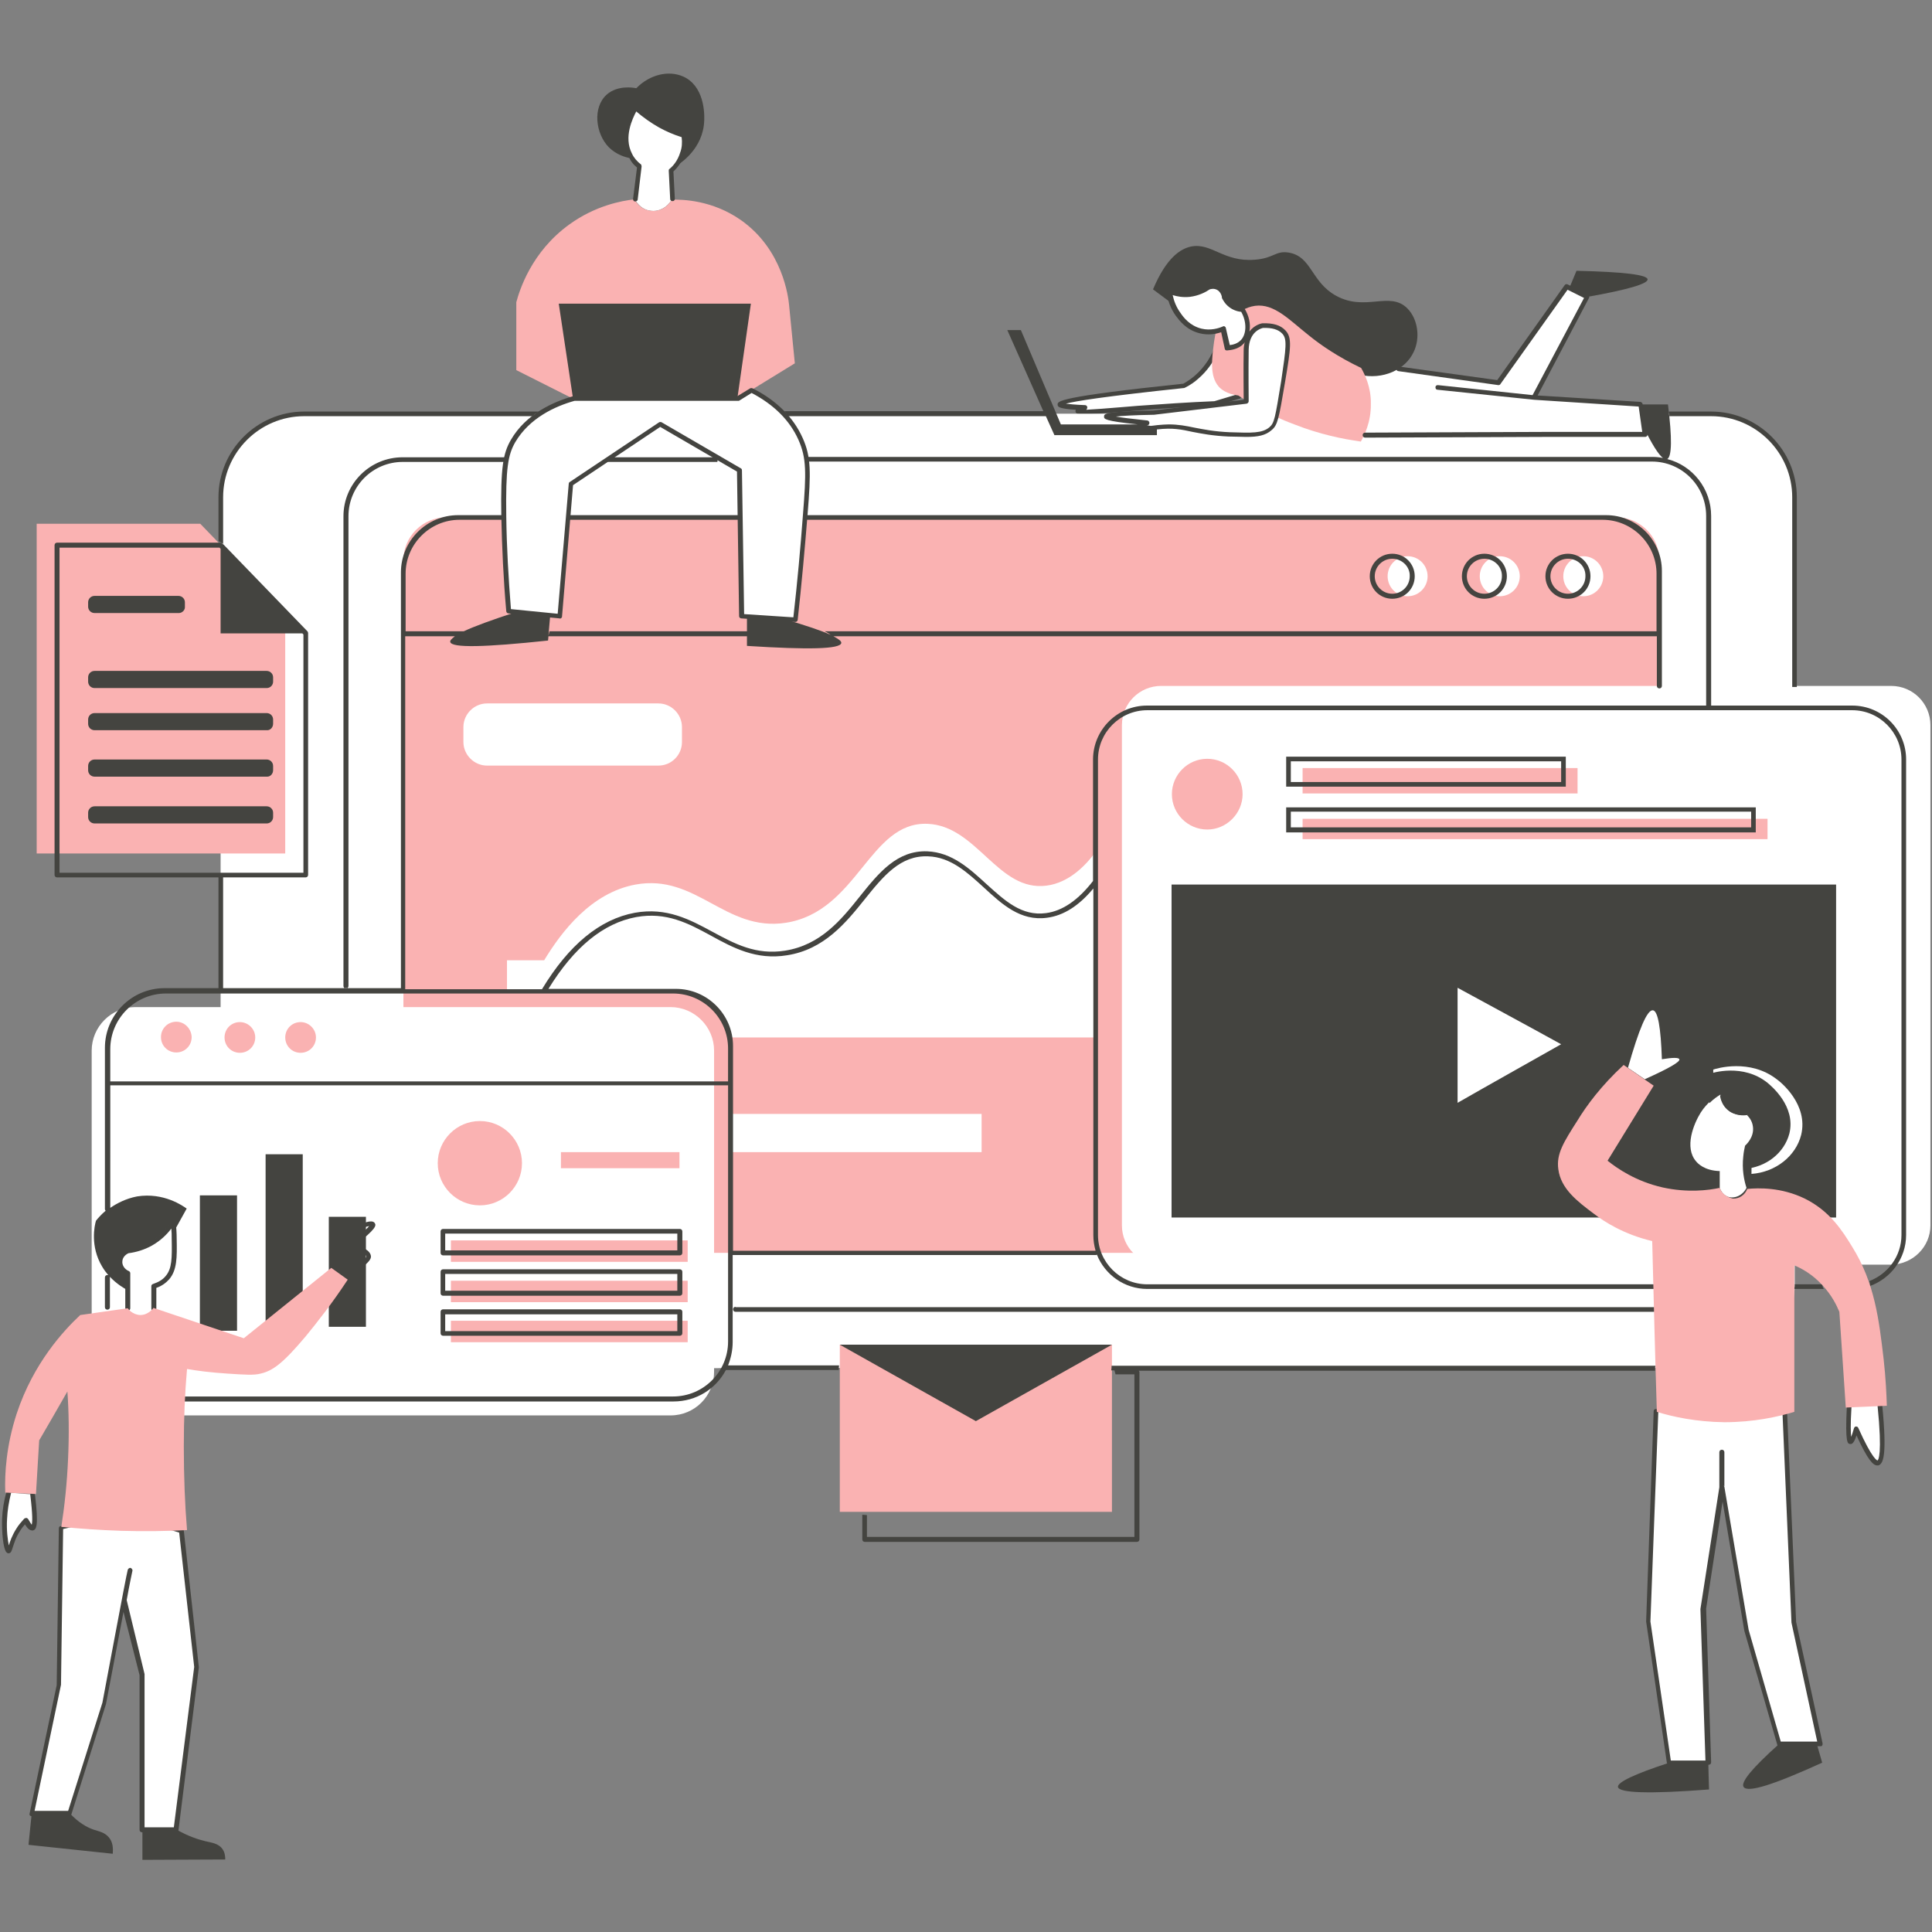 <?xml version="1.0" encoding="UTF-8"?> <svg xmlns="http://www.w3.org/2000/svg" xmlns:xlink="http://www.w3.org/1999/xlink" width="675pt" height="675pt" viewBox="0 0 675 675"><rect x="0" y="0" width="675" height="675" fill="#808080" stroke="none"/> <defs> <clipPath id="clip1"> <path d="M 32 239.145 L 674.449 239.145 L 674.449 495 L 32 495 Z M 32 239.145 "></path> </clipPath> <clipPath id="clip2"> <path d="M 9 25 L 666 25 L 666 649.789 L 9 649.789 Z M 9 25 "></path> </clipPath> <clipPath id="clip3"> <path d="M 0.5 36 L 659 36 L 659 641 L 0.5 641 Z M 0.5 36 "></path> </clipPath> </defs> <g id="surface1"> <path style=" stroke:none;fill-rule:nonzero;fill:rgb(100%,100%,100%);fill-opacity:1;" d="M 645.992 491.523 C 645.617 499.512 645.754 503.629 646.488 503.754 C 647 503.879 647.625 502.379 648.484 499.262 C 652.105 507.5 654.598 511.492 656.109 511.117 C 657.844 510.617 658.094 504.004 656.734 491.023 C 653.102 491.148 649.609 491.273 645.992 491.523 Z M 2.973 521.477 C 2.348 523.598 1.723 526.719 1.469 530.715 C 1.223 536.332 2.094 541.824 2.973 541.824 C 3.594 541.824 3.719 538.578 6.211 534.582 C 7.211 533.086 8.211 531.961 8.836 531.215 C 9.832 533.086 10.578 533.957 11.082 533.836 C 11.953 533.586 11.953 529.715 11.082 522.102 Z M 120.621 446.59 C 122.242 445.465 124.363 443.969 126.492 442.219 C 128.613 440.348 129.102 439.723 128.988 439.098 C 128.852 436.852 123.113 435.605 122.617 435.48 C 129.238 430.238 130.598 428.367 130.348 427.867 C 129.859 426.992 123.113 428.863 119.5 433.98 C 116.875 437.602 116.629 441.598 116.629 443.594 C 117.875 444.59 119.25 445.59 120.621 446.59 Z M 52.375 434.355 C 49.258 436.105 46.387 436.727 44.512 436.977 C 43.02 437.602 42.02 438.852 41.77 440.348 C 41.523 442.219 42.641 444.094 44.512 444.84 L 44.512 457.074 C 44.641 457.324 46.137 459.32 48.879 459.445 C 51.75 459.57 53.5 457.199 53.621 457.074 L 53.621 449.211 C 56.246 448.461 57.613 447.086 58.363 446.215 C 60.859 443.219 60.859 439.223 60.734 432.609 C 60.734 430.113 60.484 428.117 60.363 426.742 C 59.238 428.367 56.867 431.859 52.375 434.355 Z M 429.41 106.344 C 428.426 105.465 427.914 104.469 427.664 103.848 C 427.664 103.59 427.426 101.973 425.93 100.848 C 424.172 99.727 422.301 100.352 422.188 100.352 C 421.188 101.094 418.805 102.473 415.438 102.848 C 412.207 103.223 409.711 102.344 408.574 101.848 C 408.824 103.59 409.336 106.711 411.582 109.832 C 412.566 111.336 414.949 114.578 419.43 115.578 C 423.059 116.449 426.043 115.328 427.289 114.824 C 427.801 117.074 428.289 119.32 428.789 121.441 C 429.672 121.441 432.168 121.191 434.039 119.32 C 436.535 116.695 436.785 112.082 434.289 108.086 C 433.414 108.215 431.281 107.961 429.41 106.344 Z M 626.801 566.66 L 623.68 494.02 L 578.879 493.145 L 576.133 566.535 L 583.383 615.836 L 597.105 615.836 L 595.348 562.043 L 601.961 519.605 L 610.441 569.656 L 621.922 609.348 L 636.27 609.348 Z M 535.973 138.918 L 554.551 103.723 L 547.438 100.105 L 523.496 133.68 L 488.672 128.812 C 487.938 128.559 480.938 126.188 476.199 129.805 C 471.094 133.805 470.082 143.91 476.82 152.027 C 497.531 151.902 518.117 151.902 538.84 151.777 L 574.648 151.777 L 573.152 141.293 Z M 45.402 548.688 C 45.273 549.312 44.402 553.555 43.277 559.172 Z M 63.367 534.957 C 65.109 550.809 66.859 566.66 68.605 582.512 L 61.492 639.305 L 49.641 639.305 L 49.641 585.258 C 47.523 576.645 45.273 568.035 43.156 559.422 C 40.531 573.152 36.414 595.242 36.414 595.242 L 24.312 633.562 L 11.09 633.562 L 20.57 588.629 L 21.32 533.711 C 26.688 532.336 34.422 530.84 43.898 531.34 C 51.887 531.711 58.5 533.336 63.367 534.957 Z M 230.301 43.934 C 226.668 41.934 223.812 39.688 221.805 37.816 C 221.43 38.438 215.953 46.93 219.809 54.168 C 220.43 55.289 221.43 56.785 223.188 58.16 C 222.676 62.035 222.191 65.777 221.805 69.645 C 221.941 69.891 223.676 73.266 227.418 73.637 C 230.301 74.012 233.168 72.387 234.668 69.77 C 234.527 66.523 234.277 63.152 234.156 59.906 C 235.152 59.035 237.16 57.039 238.16 53.793 C 239.031 51.047 238.785 48.672 238.52 47.551 C 236.152 46.801 233.281 45.68 230.301 43.934 Z M 425.668 120.191 C 428.051 126.312 430.406 132.426 432.789 138.539 C 430.035 139.418 427.176 140.289 424.418 141.035 C 413.191 141.539 403.957 142.164 397.594 142.66 C 386.742 143.531 376.898 144.531 376.758 143.66 C 376.758 143.285 378.008 142.789 379.141 142.539 C 373.391 142.285 370.52 141.914 370.52 141.41 C 370.41 140.164 384.867 137.914 413.812 134.922 C 415.188 134.172 416.82 133.176 418.305 131.801 C 422.809 127.562 424.793 122.938 425.668 120.191 "></path> <path style=" stroke:none;fill-rule:nonzero;fill:rgb(26.669%,26.669%,25.099%);fill-opacity:1;" d="M 491.672 107.715 C 485.543 101.602 477.074 108.961 466.828 103.344 C 457.984 98.48 458.359 89.617 450.25 88.246 C 445.621 87.496 445.121 90.238 438.395 90.742 C 427.531 91.617 423.289 84.75 416.188 86.121 C 412.559 86.871 407.566 89.863 402.84 101.098 L 409.562 106.09 C 408.941 104.473 408.703 102.969 408.566 101.977 C 409.699 102.473 412.195 103.344 415.426 102.969 C 418.797 102.602 421.18 101.227 422.176 100.473 C 422.289 100.352 424.16 99.73 425.922 100.977 C 427.418 101.977 427.652 103.723 427.652 103.969 C 427.902 104.594 428.414 105.594 429.402 106.465 C 431.273 108.219 433.406 108.34 434.141 108.34 C 435.766 110.836 436.262 113.707 435.766 116.074 L 436.887 116.453 C 438.645 114.082 441.004 113.707 441.004 113.707 C 443.387 113.578 446.508 113.832 448.379 115.953 C 449.488 117.074 449.875 118.449 449.738 121.324 L 474.941 130.934 C 483.176 132.805 491.047 129.18 493.918 122.941 C 496.273 118.074 495.414 111.457 491.672 107.715 Z M 413.691 134.676 Z M 372.383 141.039 C 373.52 141.164 375.504 141.414 379.133 141.543 C 379.496 141.543 379.871 141.918 379.871 142.285 C 379.871 142.664 379.758 142.91 379.496 143.164 C 382.254 143.039 386.867 142.664 391.473 142.285 C 393.48 142.164 395.465 141.918 397.473 141.789 C 406.207 141.164 415.18 140.543 424.297 140.168 L 431.785 137.918 L 425.781 122.445 C 424.16 126.188 421.805 129.559 418.797 132.18 C 417.438 133.43 415.801 134.551 414.066 135.422 C 413.93 135.422 413.805 135.551 413.805 135.551 C 385.484 138.543 375.504 140.168 372.383 141.039 Z M 378.758 144.781 C 376.375 144.781 375.879 144.414 375.754 143.789 C 375.754 143.535 375.754 143.285 375.879 143.164 C 370.027 142.789 369.516 142.164 369.516 141.414 C 369.402 140.168 369.402 138.668 413.445 134.051 C 414.941 133.18 416.426 132.18 417.672 131.055 C 420.93 128.188 423.426 124.316 424.922 119.949 C 425.035 119.57 425.297 119.449 425.656 119.449 C 426.031 119.449 426.281 119.699 426.406 119.949 L 433.52 138.293 C 433.656 138.543 433.656 138.797 433.52 138.918 C 433.406 139.168 433.27 139.293 433.031 139.293 L 424.672 141.789 L 424.41 141.789 C 415.316 142.164 406.32 142.664 397.586 143.414 C 395.465 143.535 393.48 143.789 391.609 143.91 C 384.859 144.414 381.004 144.781 378.758 144.781 "></path> <path style=" stroke:none;fill-rule:nonzero;fill:rgb(100%,100%,100%);fill-opacity:1;" d="M 270.703 477.918 L 597.832 477.918 C 613.801 477.918 627.039 464.812 627.039 448.711 L 627.039 173.742 C 627.039 157.766 613.938 144.535 597.832 144.535 L 106.262 144.535 C 90.301 144.535 77.074 157.641 77.074 173.742 L 77.074 448.836 C 77.074 464.812 90.176 478.043 106.266 478.043 L 240.277 478.043 M 270.707 477.918 L 253.375 477.918 "></path> <path style=" stroke:none;fill-rule:nonzero;fill:rgb(98.039%,69.8%,69.8%);fill-opacity:1;" d="M 221.668 69.645 C 217.055 70.148 207.945 71.895 198.961 78.383 C 185.613 87.992 181.496 101.473 180.387 105.594 L 180.387 129.309 L 200.211 139.293 L 257.602 139.293 C 264.352 135.172 270.949 131.055 277.699 126.941 C 277.078 120.195 276.316 113.457 275.691 106.594 C 275.441 103.969 273.57 87.246 258.848 76.887 C 248.867 69.895 238.398 69.645 234.656 69.773 C 233.16 72.516 230.289 74.016 227.41 73.637 C 223.539 73.27 221.793 69.895 221.668 69.645 Z M 293.41 528.215 L 388.492 528.215 L 388.492 469.805 L 293.41 469.805 Z M 475.562 128.559 C 467.453 124.691 461.477 120.574 457.473 117.324 C 450.5 111.836 445.258 105.969 438.508 106.844 C 436.773 107.09 435.277 107.715 434.391 108.219 C 436.523 110.715 437.012 114.203 435.641 117.078 C 434.391 119.574 431.785 121.324 428.902 121.445 C 428.414 119.195 427.902 116.957 427.418 114.828 C 426.543 115.082 425.656 115.332 424.922 115.578 C 424.672 116.453 424.41 117.699 424.16 119.453 C 423.426 125.191 422.539 131.309 425.781 135.055 C 426.543 135.926 428.527 137.672 432.645 138.176 C 433.406 138.672 434.277 139.293 435.141 139.793 C 435.141 137.918 435.016 128.812 435.141 122.07 C 435.277 114.582 440.891 113.707 440.891 113.707 C 443.25 113.582 446.367 113.836 448.242 115.957 C 450.359 118.078 449.875 121.07 448.004 133.055 C 446.867 139.543 446.242 143.289 445.746 145.535 C 447.754 146.535 449.875 147.406 452.234 148.281 C 461.102 151.777 469.215 153.398 475.453 154.273 C 476.562 152.277 479.059 147.535 478.945 141.039 C 479.059 135.176 476.699 130.559 475.562 128.559 Z M 12.816 182.98 L 12.816 298.184 L 99.652 298.184 L 99.652 213.684 L 69.957 182.98 Z M 564.77 437.727 L 155.918 437.727 C 147.695 437.727 140.945 430.988 140.945 422.75 L 140.945 195.711 C 140.945 187.473 147.695 180.734 155.918 180.734 L 564.77 180.734 C 573.004 180.734 579.742 187.473 579.742 195.711 L 579.742 422.625 C 579.742 430.988 573.004 437.727 564.77 437.727 "></path> <g clip-path="url(#clip1)" clip-rule="nonzero"> <path style=" stroke:none;fill-rule:nonzero;fill:rgb(100%,100%,100%);fill-opacity:1;" d="M 674.449 428.117 L 674.449 253.375 C 674.449 245.762 668.324 239.645 660.727 239.645 L 405.695 239.645 C 398.098 239.645 391.973 245.762 391.973 253.375 L 391.973 428.117 C 391.973 435.73 398.098 441.844 405.695 441.844 L 660.727 441.844 C 668.324 441.719 674.449 435.605 674.449 428.117 Z M 234.27 494.516 L 47.262 494.516 C 38.895 494.516 32.031 487.652 32.031 479.289 L 32.031 367.082 C 32.031 358.719 38.895 351.855 47.258 351.855 L 234.266 351.855 C 242.625 351.855 249.488 358.719 249.488 367.082 L 249.488 479.289 C 249.488 487.652 242.762 494.516 234.266 494.516 "></path> </g> <path style=" stroke:none;fill-rule:nonzero;fill:rgb(100%,100%,100%);fill-opacity:1;" d="M 230.043 267.48 L 170.156 267.48 C 165.652 267.48 161.906 263.734 161.906 259.242 L 161.906 254 C 161.906 249.504 165.652 245.762 170.156 245.762 L 230.043 245.762 C 234.52 245.762 238.262 249.504 238.262 254 L 238.262 259.242 C 238.262 263.859 234.52 267.48 230.043 267.48 Z M 342.953 402.527 L 255.105 402.527 L 255.105 389.172 L 342.953 389.172 Z M 382.738 362.465 L 255.105 362.465 C 254.73 360.59 253.609 356.223 249.867 352.352 C 244.5 346.734 237.527 346.363 236.016 346.363 L 177.129 346.363 L 177.129 335.504 L 190.117 335.504 C 196.094 325.645 206.449 311.914 222.043 309.043 C 243.391 305.172 253.371 325.645 274.582 322.398 C 299.77 318.402 303.652 286.949 324.102 287.824 C 341.441 288.574 348.68 311.664 365.66 309.418 C 373.52 308.418 379.383 302.301 382.738 297.684 Z M 560.152 201.328 C 560.152 205.195 557.035 208.316 553.18 208.316 C 549.301 208.316 546.18 205.195 546.18 201.328 C 546.18 197.457 549.301 194.336 553.18 194.336 C 557.035 194.336 560.152 197.457 560.152 201.328 Z M 523.973 194.336 C 520.117 194.336 516.996 197.457 516.996 201.328 C 516.996 205.195 520.117 208.316 523.973 208.316 C 527.852 208.316 530.973 205.195 530.973 201.328 C 530.973 197.457 527.852 194.336 523.973 194.336 Z M 498.77 201.328 C 498.77 205.195 495.652 208.316 491.781 208.316 C 487.926 208.316 484.809 205.195 484.809 201.328 C 484.809 197.457 487.926 194.336 491.781 194.336 C 495.652 194.336 498.77 197.457 498.77 201.328 "></path> <path style=" stroke:none;fill-rule:nonzero;fill:rgb(26.669%,26.669%,25.099%);fill-opacity:1;" d="M 127.848 463.562 L 114.879 463.562 L 114.879 425.121 L 127.848 425.121 Z M 105.77 465.559 L 92.797 465.559 L 92.797 403.277 L 105.77 403.277 Z M 82.816 464.938 L 69.836 464.938 L 69.836 417.633 L 82.816 417.633 Z M 629.281 396.539 C 627.41 403.902 620.41 409.52 611.926 410.141 C 611.926 408.645 611.926 407.148 612.062 405.523 C 612.176 404.027 612.438 402.652 612.797 401.406 C 613.062 401.156 616.293 398.41 615.805 394.168 C 615.418 391.547 613.934 390.047 613.309 389.422 C 612.688 389.547 609.68 390.047 606.934 388.176 C 603.441 385.93 603.078 382.059 602.941 381.559 C 601.832 382.184 600.211 383.309 598.574 384.93 L 598.574 373.695 C 599.586 373.32 611.438 369.703 620.91 377.191 C 622.156 378.066 631.887 385.93 629.281 396.539 Z M 509.246 385.305 L 509.246 345.113 C 521.359 351.73 533.461 358.219 545.426 364.836 C 533.324 371.699 521.223 378.438 509.246 385.305 Z M 409.32 309.043 L 409.32 425.371 L 641.496 425.371 L 641.496 309.043 L 409.32 309.043 "></path> <path style=" stroke:none;fill-rule:nonzero;fill:rgb(98.039%,69.8%,69.8%);fill-opacity:1;" d="M 237.391 402.527 L 195.98 402.527 L 195.98 408.145 L 237.391 408.145 Z M 167.66 391.668 C 159.551 391.668 152.938 398.285 152.938 406.398 C 152.938 414.512 159.551 421.125 167.66 421.125 C 175.77 421.125 182.367 414.512 182.367 406.398 C 182.367 398.285 175.77 391.668 167.66 391.668 Z M 105.02 357.098 C 102.027 357.098 99.656 359.469 99.656 362.465 C 99.656 365.457 102.027 367.828 105.02 367.828 C 108.016 367.828 110.387 365.457 110.387 362.465 C 110.387 359.469 107.891 357.098 105.02 357.098 Z M 83.809 357.098 C 80.816 357.098 78.449 359.469 78.449 362.465 C 78.449 365.457 80.816 367.828 83.809 367.828 C 86.809 367.828 89.176 365.457 89.176 362.465 C 89.176 359.469 86.68 357.098 83.809 357.098 Z M 61.605 356.973 C 58.609 356.973 56.238 359.344 56.238 362.34 C 56.238 365.332 58.609 367.707 61.605 367.707 C 64.598 367.707 66.965 365.332 66.965 362.34 C 66.844 359.344 64.473 356.973 61.605 356.973 Z M 617.539 286.074 L 455.098 286.074 L 455.098 293.191 L 617.539 293.191 Z M 551.164 268.352 L 455.098 268.352 L 455.098 277.215 L 551.164 277.215 Z M 421.797 265.105 C 414.938 265.105 409.434 270.723 409.434 277.465 C 409.434 284.328 415.047 289.82 421.797 289.82 C 428.523 289.82 434.137 284.203 434.137 277.465 C 434.137 270.723 428.66 265.105 421.797 265.105 Z M 240.266 461.441 L 157.535 461.441 L 157.535 468.93 L 240.266 468.93 Z M 240.266 447.461 L 157.535 447.461 L 157.535 454.949 L 240.266 454.949 Z M 240.266 440.848 L 157.535 440.848 L 157.535 433.359 L 240.266 433.359 L 240.266 440.848 "></path> <path style=" stroke:none;fill-rule:nonzero;fill:rgb(100%,100%,100%);fill-opacity:1;" d="M 574.637 377.066 C 582.984 373.32 587.113 370.949 586.727 370.078 C 586.492 369.453 584.48 369.453 580.629 370.078 C 580.254 358.969 579.242 353.227 577.508 352.977 C 575.5 352.727 572.629 359.469 568.773 373.074 Z M 604.332 388.301 C 606.941 389.922 609.57 389.547 610.195 389.422 C 610.684 389.922 612.18 391.297 612.441 393.668 C 612.93 397.41 609.945 400.031 609.684 400.281 C 609.434 401.406 609.184 402.652 609.062 404.027 C 608.562 408.52 609.324 412.391 610.195 415.012 C 608.812 417.758 605.941 418.879 603.707 418.129 C 601.699 417.383 600.949 415.383 600.84 415.012 L 600.84 409.145 C 595.461 409.02 593.102 406.398 592.594 405.773 C 588.363 400.906 591.719 392.668 594.215 388.676 C 596.473 385.18 599.34 383.184 600.949 382.184 C 600.84 382.684 601.215 386.301 604.332 388.301 "></path> <path style=" stroke:none;fill-rule:nonzero;fill:rgb(100%,100%,100%);fill-opacity:1;" d="M 200.211 139.293 C 194.594 140.789 184.363 144.66 178.887 154.148 C 176.254 158.766 175.395 163.508 175.633 180.359 C 175.77 188.969 176.254 200.203 177.379 213.559 C 183.367 214.184 189.23 214.684 195.219 215.305 L 199.211 169 L 230.402 148.156 L 258.113 164.258 L 258.848 215.305 L 277.699 216.555 C 279.184 202.449 280.309 189.969 281.195 179.484 C 282.18 165.879 282.441 160.012 279.434 153.523 C 275.207 144.285 267.332 139.168 262.344 136.551 L 257.602 139.293 Z M 448.488 115.953 C 450.609 118.203 450.113 121.066 448.242 133.055 C 446.133 146.16 445.746 147.902 443.75 149.656 C 441.004 152.023 437.148 151.898 429.527 151.648 C 416.926 151.152 414.316 148.031 404.336 149.031 C 401.078 149.406 396.961 150.152 396.852 149.656 C 396.711 149.277 398.832 148.277 400.707 147.535 C 391.348 146.656 386.621 145.91 386.621 145.285 C 386.621 144.66 392.098 144.285 403.09 144.039 L 435.391 140.168 C 435.391 140.168 435.277 129.684 435.391 122.195 C 435.527 114.707 441.141 113.832 441.141 113.832 C 443.5 113.707 446.617 113.953 448.488 115.953 "></path> <path style=" stroke:none;fill-rule:nonzero;fill:rgb(26.669%,26.669%,25.099%);fill-opacity:1;" d="M 486.43 195.211 C 483.051 195.211 480.305 197.957 480.305 201.328 C 480.305 204.695 483.051 207.441 486.43 207.441 C 489.801 207.441 492.531 204.695 492.531 201.328 C 492.668 197.957 489.801 195.211 486.43 195.211 Z M 486.43 209.191 C 482.062 209.191 478.57 205.695 478.57 201.328 C 478.57 196.957 482.062 193.465 486.43 193.465 C 490.797 193.465 494.277 196.957 494.277 201.328 C 494.277 205.695 490.797 209.191 486.43 209.191 "></path> <path style=" stroke:none;fill-rule:nonzero;fill:rgb(26.669%,26.669%,25.099%);fill-opacity:1;" d="M 518.605 195.211 C 515.238 195.211 512.492 197.957 512.492 201.328 C 512.492 204.695 515.238 207.441 518.605 207.441 C 521.988 207.441 524.734 204.695 524.734 201.328 C 524.844 197.957 521.988 195.211 518.605 195.211 Z M 518.605 209.191 C 514.242 209.191 510.758 205.695 510.758 201.328 C 510.758 196.957 514.242 193.465 518.605 193.465 C 522.973 193.465 526.469 196.957 526.469 201.328 C 526.469 205.695 522.973 209.191 518.605 209.191 "></path> <path style=" stroke:none;fill-rule:nonzero;fill:rgb(26.669%,26.669%,25.099%);fill-opacity:1;" d="M 547.812 195.211 C 544.445 195.211 541.688 197.957 541.688 201.328 C 541.688 204.695 544.445 207.441 547.812 207.441 C 551.172 207.441 553.914 204.695 553.914 201.328 C 554.051 197.957 551.309 195.211 547.812 195.211 Z M 547.812 209.191 C 543.449 209.191 539.941 205.695 539.941 201.328 C 539.941 196.957 543.449 193.465 547.812 193.465 C 552.18 193.465 555.676 196.957 555.676 201.328 C 555.676 205.695 552.18 209.191 547.812 209.191 "></path> <g clip-path="url(#clip2)" clip-rule="nonzero"> <path style=" stroke:none;fill-rule:nonzero;fill:rgb(26.669%,26.669%,25.099%);fill-opacity:1;" d="M 578.242 478.789 C 578.242 478.293 578.242 477.668 578.383 477.168 L 388.355 477.168 C 388.355 477.668 388.355 478.293 388.23 478.789 L 389.363 478.789 C 389.477 479.289 389.602 479.664 389.738 480.164 L 396.34 480.164 L 396.34 536.953 L 302.891 536.953 L 302.891 529.34 C 302.402 529.34 301.781 529.215 301.27 529.215 L 301.27 537.828 C 301.27 538.328 301.645 538.703 302.141 538.703 L 397.223 538.703 C 397.711 538.703 398.098 538.328 398.098 537.828 L 398.098 479.414 C 398.098 479.164 397.961 479.039 397.848 478.914 L 578.242 478.914 Z M 583.234 615.836 C 571.008 619.832 565.031 622.703 565.281 624.324 C 565.656 626.445 576.262 626.82 597.098 625.199 C 596.957 622.078 596.957 618.957 596.848 615.836 Z M 610.57 389.547 C 611.059 390.047 612.555 391.422 612.805 393.793 C 613.316 397.535 610.309 400.156 610.059 400.406 C 609.809 401.531 609.57 402.777 609.434 404.152 C 609.324 405.648 609.324 407.023 609.324 408.395 C 617.059 407.895 623.41 402.777 625.168 396.039 C 627.527 386.426 618.68 379.312 617.543 378.316 C 608.949 371.449 598.207 374.82 597.207 375.195 L 597.207 385.43 C 598.719 383.93 600.215 382.934 601.074 382.434 C 601.074 382.934 601.461 386.426 604.695 388.551 C 607.312 390.047 609.945 389.672 610.57 389.547 Z M 256.977 456.574 C 256.492 456.574 256.105 456.949 256.105 457.449 C 256.105 457.945 256.492 458.32 256.977 458.32 L 577.371 458.32 C 583.609 458.32 589.359 455.574 593.352 450.707 C 593.59 450.332 593.59 449.832 593.215 449.586 C 592.84 449.336 592.344 449.336 592.105 449.707 C 588.477 454.203 583.121 456.699 577.508 456.699 L 256.977 456.699 Z M 388.492 469.805 L 293.41 469.805 L 340.945 496.516 Z M 155.543 436.852 L 236.641 436.852 L 236.641 430.988 L 155.543 430.988 Z M 153.934 437.727 L 153.934 430.238 C 153.934 429.738 154.297 429.363 154.809 429.363 L 237.527 429.363 C 238.012 429.363 238.398 429.738 238.398 430.238 L 238.398 437.727 C 238.398 438.227 238.012 438.602 237.527 438.602 L 154.809 438.602 C 154.297 438.602 153.934 438.227 153.934 437.727 Z M 545.43 265.98 L 450.984 265.98 L 450.984 273.219 L 545.43 273.219 Z M 547.055 264.359 L 547.055 274.844 L 449.363 274.844 L 449.363 264.359 Z M 621.535 609.348 C 612.18 617.711 608.074 622.703 609.184 624.324 C 610.57 626.445 619.664 623.578 636.633 615.836 C 636.008 613.715 635.387 611.469 634.762 609.348 Z M 155.543 465.062 L 236.641 465.062 L 236.641 459.195 L 155.543 459.195 Z M 153.934 458.32 C 153.934 457.82 154.297 457.449 154.809 457.449 L 237.527 457.449 C 238.012 457.449 238.398 457.82 238.398 458.32 L 238.398 465.809 C 238.398 466.309 238.012 466.684 237.527 466.684 L 154.809 466.684 C 154.297 466.684 153.934 466.309 153.934 465.809 Z M 636.633 448.711 L 627.039 448.711 C 627.152 449.211 627.039 449.832 626.789 450.332 L 637.258 450.332 C 636.883 449.957 636.77 449.582 636.77 449.086 C 636.77 448.961 636.633 448.836 636.633 448.711 Z M 155.543 450.957 L 236.641 450.957 L 236.641 445.09 L 155.543 445.09 Z M 153.934 444.34 C 153.934 443.844 154.297 443.469 154.809 443.469 L 237.527 443.469 C 238.012 443.469 238.398 443.844 238.398 444.34 L 238.398 451.832 C 238.398 452.328 238.012 452.703 237.527 452.703 L 154.809 452.703 C 154.297 452.703 153.934 452.328 153.934 451.832 Z M 382.738 436.852 C 382.254 435.105 381.992 433.359 381.992 431.484 L 381.992 310.414 C 377 316.406 371.648 319.902 365.77 320.648 C 356.539 321.898 350.062 315.906 343.824 310.164 C 338.074 304.922 332.211 299.43 324.238 299.184 C 314.617 298.809 308.754 305.922 302.141 314.16 C 295.543 322.398 287.918 331.758 274.957 333.754 C 264.215 335.504 256.105 331.133 248.383 326.891 C 240.383 322.523 232.785 318.527 222.293 320.402 C 210.816 322.523 200.586 330.887 191.613 345.488 L 236.141 345.488 C 247.133 345.488 256.105 354.477 256.105 365.457 L 256.105 436.977 L 382.738 436.977 Z M 254.371 366.332 C 254.371 355.723 245.75 347.109 235.145 347.109 L 57.98 347.109 C 47.258 347.109 38.523 355.848 38.523 366.582 L 38.523 377.816 L 254.363 377.816 Z M 106.012 305.047 L 106.012 221.672 L 105.637 221.297 L 77.07 221.297 L 77.07 191.715 L 76.695 191.34 L 20.797 191.34 L 20.797 304.922 L 106.012 304.922 Z M 665.953 265.355 L 665.953 431.484 C 665.953 439.723 660.59 446.715 653.238 449.336 C 653.352 448.711 653.352 448.211 653.102 447.586 C 659.59 445.09 664.332 438.852 664.332 431.484 L 664.332 265.355 C 664.332 255.871 656.594 248.133 647.113 248.133 L 400.832 248.133 C 391.348 248.133 383.613 255.871 383.613 265.355 L 383.613 431.484 C 383.613 440.973 391.348 448.711 400.832 448.711 L 577.996 448.711 C 577.758 449.211 577.758 449.832 577.871 450.332 L 400.832 450.332 C 392.859 450.332 385.996 445.34 383.238 438.352 C 383.125 438.477 382.988 438.477 382.738 438.477 L 255.98 438.477 L 255.98 468.93 C 255.98 471.801 255.355 474.547 254.371 477.043 L 293.16 477.043 C 293.047 477.543 293.047 478.168 293.047 478.664 L 253.609 478.664 C 250.117 485.281 243.254 489.648 235.281 489.648 L 64.469 489.648 C 63.973 489.648 63.598 489.273 63.598 488.777 C 63.598 488.277 63.973 487.902 64.473 487.902 L 235.148 487.902 C 245.754 487.902 254.375 479.289 254.375 468.68 L 254.375 379.188 L 38.531 379.188 L 38.527 422 C 40.898 420.379 44.016 418.754 47.887 418.004 C 57.242 416.508 63.977 421.375 65.227 422.25 L 60.73 430.363 L 60.609 430.488 C 60.484 428.863 60.359 427.492 60.234 426.367 C 59.234 428.117 56.742 431.609 52.375 434.105 C 49.254 435.855 46.383 436.477 44.512 436.727 C 43.016 437.352 42.016 438.602 41.77 440.098 C 41.52 441.969 42.641 443.844 44.512 444.59 L 44.512 450.707 C 43.266 450.082 40.77 448.586 38.402 446.09 L 38.402 456.699 C 38.402 457.199 38.027 457.57 37.531 457.57 C 37.027 457.57 36.656 457.199 36.656 456.699 L 36.656 446.34 C 36.656 445.84 37.027 445.465 37.531 445.465 C 37.652 445.465 37.777 445.465 37.902 445.59 C 37.152 444.715 36.402 443.719 35.656 442.469 C 31.414 435.355 33.035 428.117 33.535 426.492 C 34.035 425.867 35.156 424.496 36.906 423 C 36.777 422.875 36.656 422.625 36.656 422.5 L 36.656 366.082 C 36.656 354.602 46.012 345.238 57.492 345.238 L 76.328 345.238 L 76.328 306.547 L 19.934 306.547 C 19.438 306.547 19.062 306.172 19.062 305.672 L 19.062 190.469 C 19.062 189.969 19.438 189.594 19.934 189.594 L 77.078 189.594 C 77.328 189.594 77.453 189.719 77.703 189.844 L 107.398 220.547 C 107.52 220.672 107.645 220.922 107.645 221.172 L 107.645 305.672 C 107.645 306.172 107.27 306.547 106.773 306.547 L 77.949 306.547 L 77.949 345.238 L 140.078 345.238 L 140.078 199.953 C 140.078 188.969 149.062 179.984 160.039 179.984 L 175.637 179.984 C 175.637 180.484 175.773 181.105 175.887 181.605 L 160.539 181.605 C 150.195 181.605 141.711 190.094 141.711 200.453 L 141.711 220.547 L 162.047 220.547 C 165.793 218.801 171.891 216.555 180.391 213.809 C 184.367 214.184 188.25 214.559 192.242 214.93 C 191.992 217.305 191.855 219.676 191.617 222.047 C 191.73 221.547 191.855 221.047 191.992 220.547 L 260.973 220.547 L 260.973 215.43 C 265.34 215.68 269.707 216.055 274.074 216.305 C 281.559 218.551 286.926 220.297 290.18 221.797 C 289.559 221.297 288.934 220.922 288.059 220.547 L 578.758 220.547 L 578.758 200.453 C 578.758 190.094 570.277 181.605 559.906 181.605 L 281.309 181.605 C 281.449 181.105 281.449 180.484 281.449 179.984 L 561.156 179.984 C 571.898 179.984 580.629 188.719 580.629 199.453 L 580.629 239.645 C 580.629 240.145 580.258 240.52 579.746 240.52 C 579.246 240.52 578.871 240.145 578.871 239.645 L 578.871 222.297 L 291.18 222.297 C 293.051 223.293 294.035 224.043 293.926 224.668 C 293.535 226.789 282.559 227.039 260.973 225.664 L 260.973 222.297 L 191.617 222.297 C 191.617 222.793 191.48 223.293 191.48 223.793 C 169.16 226.164 157.793 226.414 157.309 224.293 C 157.172 223.793 157.793 223.168 158.93 222.297 L 141.574 222.297 L 141.574 345.613 L 189.359 345.613 C 198.715 330.137 209.57 321.148 221.797 318.902 C 232.902 316.906 241.012 321.273 248.871 325.52 C 256.73 329.762 264.094 333.754 274.336 332.133 C 286.676 330.137 293.785 321.523 300.535 313.035 C 307.137 304.797 313.5 297.059 323.98 297.434 C 332.602 297.809 338.703 303.426 344.691 308.918 C 351.066 314.66 356.93 320.152 365.414 319.027 C 371.277 318.277 376.754 314.41 381.883 307.793 L 381.883 265.355 C 381.883 254.996 390.367 246.512 400.711 246.512 L 596.09 246.512 L 596.09 180.234 C 596.09 169.75 587.605 161.262 577.137 161.262 L 282.184 161.262 C 282.184 160.762 282.07 160.137 281.934 159.637 L 577.375 159.637 C 578.621 159.637 579.871 159.762 580.992 160.012 C 579.383 158.766 577.137 155.145 574.254 149.277 C 573.883 146.656 573.508 143.91 573.145 141.293 L 582.75 141.293 C 584.238 153.148 584.113 159.512 582.504 160.387 C 591.348 162.633 597.836 170.746 597.836 180.234 L 597.836 246.512 L 647.117 246.512 C 657.609 246.512 665.957 254.996 665.957 265.355 Z M 71.84 643.297 C 69.219 642.672 65.723 641.551 61.609 639.18 L 49.758 639.18 L 49.758 649.789 C 59.363 649.789 69.098 649.664 78.703 649.664 C 78.703 648.664 78.574 647.293 77.828 646.168 C 76.457 644.047 73.961 643.797 71.84 643.297 Z M 450.984 289.07 L 611.816 289.07 L 611.816 283.578 L 450.984 283.578 Z M 449.363 282.082 L 613.426 282.082 L 613.426 290.82 L 449.363 290.82 Z M 220.422 55.293 C 220.172 54.918 219.922 54.547 219.797 54.172 C 215.941 46.934 221.418 38.441 221.793 37.82 C 223.914 39.691 226.66 41.938 230.289 43.938 C 233.273 45.555 236.141 46.684 238.398 47.43 C 238.637 48.676 238.773 51.051 238.012 53.668 C 237.391 55.668 236.391 57.293 235.52 58.414 C 236.641 57.789 244.637 53.172 245.887 43.938 C 246.512 39.066 245.75 29.832 238.637 26.715 C 233.523 24.465 226.922 26.09 222.293 30.832 C 221.309 30.578 215.691 29.707 211.949 33.074 C 206.961 37.57 208.07 46.684 212.688 51.43 C 215.43 54.172 218.812 55.047 220.422 55.293 Z M 198.961 181.605 L 258.477 181.605 L 258.477 179.984 L 199.211 179.984 C 199.211 180.484 199.102 181.105 198.961 181.605 Z M 597.832 145.406 C 613.426 145.406 626.164 158.141 626.164 173.742 L 626.164 240.02 L 627.773 240.02 L 627.773 173.742 C 627.773 157.266 614.312 143.789 597.832 143.789 L 583.121 143.789 C 583.234 144.285 583.234 144.91 583.234 145.406 Z M 575.637 97.609 C 575.5 95.984 567.266 94.984 550.797 94.609 L 548.301 100.602 L 554.539 103.723 C 568.773 101.227 575.75 99.105 575.637 97.609 Z M 274.957 145.039 C 275.066 145.16 275.066 145.285 275.207 145.406 L 365.41 145.406 L 368.391 152.023 L 404.199 152.023 L 404.199 149.277 L 399.344 148.277 L 370.648 148.277 L 356.676 115.332 L 351.934 115.332 L 364.523 143.664 L 274.07 143.664 C 274.445 144.16 274.695 144.535 274.957 145.039 Z M 257.602 139.293 L 262.344 106.09 L 195.219 106.09 L 200.211 139.293 Z M 32.539 639.18 C 30.418 638.43 27.422 636.805 24.43 633.562 L 11.082 633.562 L 9.957 644.547 C 19.812 645.543 29.543 646.668 39.402 647.664 C 39.523 645.918 39.523 643.672 38.027 641.926 C 36.531 640.176 34.785 639.926 32.539 639.18 Z M 77.953 173.742 C 77.953 158.141 90.676 145.406 106.273 145.406 L 186.004 145.406 C 186.742 144.781 187.363 144.285 188.25 143.789 L 106.273 143.789 C 89.805 143.789 76.328 157.266 76.328 173.742 L 76.328 189.094 C 76.953 189.344 77.453 189.719 77.953 190.219 Z M 119.996 180.359 L 119.996 344.488 C 119.996 344.988 120.371 345.363 120.871 345.363 C 121.371 345.363 121.746 344.988 121.746 344.488 L 121.746 180.359 C 121.746 169.875 130.234 161.387 140.703 161.387 L 176.398 161.387 C 176.512 160.887 176.648 160.262 176.758 159.762 L 140.703 159.762 C 129.238 159.762 119.996 169 119.996 180.359 Z M 250.75 160.512 C 250.75 160.762 250.637 161.137 250.637 161.387 L 212.207 161.387 C 212.832 160.887 213.457 160.387 213.941 159.762 L 249.75 159.762 C 250.012 160.012 250.375 160.262 250.75 160.512 Z M 257.984 179.984 L 198.973 179.984 L 198.973 181.605 L 257.859 181.605 C 257.859 181.105 257.859 180.484 257.984 179.984 Z M 95.418 285.453 L 95.418 283.953 C 95.418 282.707 94.418 281.707 93.172 281.707 L 33.035 281.707 C 31.789 281.707 30.789 282.707 30.789 283.953 L 30.789 285.453 C 30.789 286.699 31.789 287.699 33.035 287.699 L 93.172 287.699 C 94.418 287.699 95.418 286.699 95.418 285.453 Z M 95.418 269.102 L 95.418 267.605 C 95.418 266.355 94.418 265.355 93.172 265.355 L 33.035 265.355 C 31.789 265.355 30.789 266.355 30.789 267.605 L 30.789 269.102 C 30.789 270.348 31.789 271.348 33.035 271.348 L 93.172 271.348 C 94.418 271.473 95.418 270.348 95.418 269.102 Z M 95.418 252.875 L 95.418 251.379 C 95.418 250.129 94.418 249.133 93.172 249.133 L 33.035 249.133 C 31.789 249.133 30.789 250.129 30.789 251.379 L 30.789 252.875 C 30.789 254.125 31.789 255.121 33.035 255.121 L 93.172 255.121 C 94.418 255.246 95.418 254.125 95.418 252.875 Z M 95.418 238.148 L 95.418 236.648 C 95.418 235.402 94.418 234.402 93.172 234.402 L 33.035 234.402 C 31.789 234.402 30.789 235.402 30.789 236.648 L 30.789 238.148 C 30.789 239.395 31.789 240.395 33.035 240.395 L 93.172 240.395 C 94.418 240.395 95.418 239.395 95.418 238.148 Z M 62.48 214.184 L 33.035 214.184 C 31.789 214.184 30.789 213.184 30.789 211.938 L 30.789 210.438 C 30.789 209.191 31.789 208.191 33.035 208.191 L 62.355 208.191 C 63.602 208.191 64.602 209.191 64.602 210.438 L 64.602 211.938 C 64.727 213.059 63.73 214.184 62.48 214.184 "></path> </g> <g clip-path="url(#clip3)" clip-rule="nonzero"> <path style=" stroke:none;fill-rule:nonzero;fill:rgb(26.669%,26.669%,25.099%);fill-opacity:1;" d="M 278.949 153.648 C 275.941 146.91 270.453 141.414 262.594 137.293 L 258.363 139.918 C 258.227 140.047 258.113 140.047 257.977 140.047 L 200.723 140.047 C 193.973 141.918 184.988 146.031 180 154.52 C 177.504 158.891 176.641 163.508 176.879 180.359 C 177.016 191.094 177.641 201.949 178.512 212.809 L 194.844 214.434 L 198.711 169 C 198.711 168.75 198.852 168.5 199.102 168.375 L 230.289 147.535 C 230.527 147.406 230.914 147.406 231.152 147.535 L 258.848 163.633 C 259.098 163.758 259.223 164.008 259.223 164.383 L 259.984 214.559 L 277.188 215.68 C 278.562 203.574 279.684 191.34 280.57 179.359 C 281.68 165.379 281.816 160.012 278.949 153.648 Z M 280.434 153.023 C 283.426 159.637 283.316 165.254 282.18 179.359 C 281.195 191.59 280.059 204.199 278.699 216.555 C 278.699 216.93 278.324 217.305 277.812 217.305 L 258.984 216.055 C 258.598 216.055 258.227 215.68 258.227 215.305 L 257.488 164.758 L 230.664 149.152 L 200.211 169.5 L 196.355 215.43 C 196.355 215.68 196.219 215.805 196.094 215.93 C 195.98 216.055 195.73 216.18 195.469 216.055 L 177.641 214.309 C 177.266 214.309 176.879 213.934 176.879 213.559 C 175.883 202.449 175.395 191.34 175.145 180.359 C 174.883 163.133 175.77 158.391 178.512 153.648 C 183.742 144.66 193.234 140.414 200.211 138.422 L 257.602 138.422 L 262.105 135.676 C 262.344 135.551 262.594 135.551 262.965 135.676 C 271.324 139.918 277.188 145.781 280.434 153.023 Z M 130.965 427.367 C 130.715 426.992 130.344 426.742 129.719 426.742 L 129.605 426.742 C 127.359 426.742 121.988 428.988 118.621 433.484 C 116.125 436.977 115.625 440.973 115.625 443.594 C 115.625 444.094 116 444.465 116.5 444.34 C 117 444.34 117.375 443.969 117.246 443.469 C 117.246 441.098 117.621 437.477 119.871 434.355 C 122.613 430.488 127.223 428.613 128.984 428.367 C 128.359 429.113 126.598 430.863 121.863 434.605 C 121.613 434.855 121.492 435.105 121.613 435.48 C 121.742 435.73 121.988 435.98 122.238 436.105 C 124.98 436.727 127.848 437.977 127.984 438.977 C 127.984 439.348 127.359 440.098 125.727 441.473 C 123.859 443.094 121.988 444.465 119.992 445.84 C 119.621 446.09 119.496 446.59 119.742 446.961 C 119.871 447.211 120.117 447.336 120.367 447.336 C 120.492 447.336 120.742 447.336 120.867 447.211 C 122.863 445.84 124.859 444.34 126.738 442.719 C 128.844 440.848 129.605 439.973 129.605 438.977 C 129.469 436.852 126.488 435.605 124.238 434.98 C 131.34 429.363 131.477 428.242 130.965 427.367 Z M 573.879 141.164 C 573.879 140.789 573.504 140.543 573.141 140.414 L 537.211 138.172 L 555.164 104.098 C 555.301 103.848 555.301 103.723 555.164 103.473 C 555.051 103.223 554.914 103.098 554.789 102.969 L 547.676 99.352 C 547.301 99.227 546.941 99.227 546.68 99.602 L 523.098 132.805 L 488.789 128.059 C 488.301 127.934 487.926 128.309 487.926 128.812 C 487.789 129.309 488.164 129.684 488.664 129.684 L 523.484 134.551 C 523.859 134.551 524.109 134.43 524.223 134.172 L 547.676 101.227 L 553.43 104.098 L 535.449 138.047 L 502.387 134.551 C 501.891 134.551 501.516 134.797 501.516 135.301 C 501.516 135.797 501.766 136.172 502.277 136.172 L 535.961 139.668 L 572.516 142.039 L 573.766 150.902 L 538.945 150.902 L 476.938 151.152 C 476.449 151.152 476.074 151.527 476.074 152.023 C 476.074 152.523 476.449 152.898 476.938 152.898 L 538.945 152.648 L 574.75 152.648 C 575.012 152.648 575.262 152.523 575.375 152.398 C 575.5 152.273 575.637 152.023 575.637 151.773 Z M 600.84 519.355 Z M 627.527 566.66 L 636.77 609.098 C 636.77 609.348 636.77 609.598 636.633 609.848 C 636.508 610.098 636.258 610.098 636.008 610.098 L 621.66 610.098 C 621.289 610.098 620.914 609.848 620.914 609.473 L 609.434 569.781 L 601.836 524.598 L 596.086 562.043 L 597.832 615.711 C 597.832 615.961 597.719 616.211 597.582 616.336 C 597.469 616.461 597.207 616.586 596.957 616.586 L 583.234 616.586 C 582.859 616.586 582.5 616.336 582.359 615.836 L 575.125 566.535 L 577.758 493.02 C 577.758 492.52 578.133 492.27 578.617 492.27 C 579.117 492.27 579.379 492.645 579.379 493.145 L 576.621 566.535 L 583.746 615.09 L 595.848 615.09 L 594.09 562.168 L 600.703 519.605 L 600.703 507.375 C 600.703 506.875 601.074 506.5 601.574 506.5 C 602.086 506.5 602.461 506.875 602.461 507.375 L 602.461 519.605 L 602.461 519.48 C 602.461 519.23 602.324 519.105 602.199 518.98 L 602.461 519.48 L 602.461 519.73 L 602.461 519.48 L 610.934 569.406 L 622.16 608.473 L 634.898 608.473 L 625.902 566.91 L 622.785 494.145 C 622.785 493.645 623.16 493.27 623.535 493.27 C 624.031 493.27 624.406 493.645 624.406 494.02 Z M 657.605 490.898 C 657.605 490.398 657.094 490.148 656.734 490.148 C 656.223 490.148 655.973 490.648 655.973 491.023 C 657.719 508.371 656.223 510.121 655.973 510.242 C 655.848 510.242 654.238 509.996 649.246 498.887 C 649.109 498.512 648.734 498.387 648.484 498.387 C 648.113 498.387 647.863 498.637 647.738 499.012 C 647.375 500.383 647 501.383 646.75 502.008 C 646.613 500.633 646.488 497.762 646.863 491.648 C 646.863 491.148 646.488 490.773 646.129 490.773 C 645.617 490.648 645.242 491.148 645.242 491.523 C 644.617 504.254 645.504 504.379 646.379 504.504 C 647.113 504.629 647.738 504.129 648.625 501.508 C 652.617 510.242 654.488 511.992 655.848 511.992 L 656.223 511.992 C 657.98 511.492 659.34 508.621 657.605 490.898 Z M 448.004 116.578 C 446.617 115.082 444.371 114.457 441.254 114.578 C 440.754 114.703 436.387 115.703 436.262 122.195 C 436.152 129.684 436.262 140.043 436.262 140.164 C 436.262 140.539 436.012 140.918 435.527 141.039 L 403.199 144.91 C 395.977 145.035 391.973 145.285 389.852 145.531 C 391.723 145.91 395.09 146.285 400.828 146.91 C 401.219 146.91 401.453 147.277 401.59 147.652 C 401.59 148.031 401.453 148.406 401.078 148.527 C 400.707 148.652 400.207 148.902 399.969 149.027 C 400.457 149.027 400.828 148.902 401.328 148.902 C 402.328 148.781 403.324 148.652 404.336 148.527 C 405.82 148.406 407.066 148.277 408.316 148.277 C 411.684 148.277 414.316 148.781 417.297 149.406 C 420.555 150.027 424.16 150.773 429.773 151.023 L 430.023 151.023 C 437.262 151.273 441.004 151.398 443.5 149.277 C 445.258 147.781 445.508 146.031 447.617 133.18 C 449.363 121.32 449.738 118.449 448.004 116.578 Z M 433.656 108.961 C 432.406 108.84 430.535 108.336 428.902 106.84 C 428.043 106.09 427.418 105.094 426.906 104.098 L 426.906 103.848 C 426.906 103.594 426.656 102.344 425.547 101.473 C 424.297 100.602 423.051 100.977 422.664 101.098 C 421.18 102.098 418.797 103.344 415.676 103.719 C 413.305 103.969 411.309 103.594 409.699 103.098 C 410.188 105.344 411.062 107.465 412.445 109.336 C 413.445 110.832 415.676 113.832 419.793 114.824 C 422.914 115.578 425.781 114.707 427.168 114.082 C 427.281 114.082 427.418 113.953 427.531 113.953 C 427.656 113.953 427.793 113.953 427.902 114.082 C 428.152 114.203 428.277 114.457 428.277 114.578 L 429.664 120.57 C 430.773 120.441 432.406 120.074 433.656 118.699 C 435.527 116.578 435.641 112.457 433.656 108.961 Z M 449.113 115.449 C 451.496 117.945 450.984 121.57 449 133.301 C 446.754 146.652 446.367 148.527 444.262 150.277 C 442.141 152.148 439.508 152.648 435.391 152.648 C 433.77 152.648 431.895 152.523 429.664 152.523 L 429.402 152.523 C 423.676 152.273 419.93 151.523 416.676 150.898 C 412.684 150.027 409.699 149.406 404.336 150.027 C 403.324 150.148 402.328 150.277 401.328 150.398 C 397.586 150.898 396.227 151.148 395.977 150.027 C 395.84 149.406 396.09 148.902 397.473 148.277 C 385.734 147.031 385.734 146.406 385.734 145.531 C 385.734 144.535 385.859 143.789 402.949 143.414 L 434.516 139.668 C 434.516 137.172 434.391 128.684 434.516 122.316 C 434.516 121.32 434.652 120.441 434.902 119.57 C 434.766 119.699 434.652 119.945 434.516 120.074 C 432.645 122.066 430.023 122.316 428.664 122.441 C 428.277 122.441 427.902 122.195 427.902 121.816 L 426.656 116.074 C 424.785 116.699 422.176 117.203 419.172 116.449 C 414.43 115.328 411.934 111.832 410.812 110.336 C 409.078 107.961 407.941 104.969 407.566 101.977 C 407.566 101.719 407.691 101.352 407.941 101.223 C 408.191 101.098 408.453 100.977 408.703 101.098 C 410.062 101.719 412.445 102.344 415.18 102.098 C 418.059 101.848 420.168 100.602 421.555 99.727 C 421.555 99.727 421.664 99.602 421.805 99.602 C 422.176 99.48 424.297 98.855 426.281 100.102 C 427.902 101.223 428.277 102.848 428.414 103.473 C 428.777 104.344 429.289 104.969 429.914 105.594 C 431.398 106.969 433.145 107.215 434.141 107.336 C 434.391 107.336 434.652 107.465 434.766 107.715 C 436.387 110.336 437.012 113.207 436.523 115.824 C 438.395 113.328 441.004 112.953 441.004 112.953 L 441.141 112.953 C 444.746 112.832 447.379 113.578 449.113 115.449 Z M 43.77 445.336 L 43.77 457.07 C 43.77 457.566 44.145 457.941 44.641 457.941 C 45.137 457.941 45.512 457.57 45.512 457.07 L 45.512 444.836 C 45.512 444.461 45.266 444.215 45.016 444.09 C 43.52 443.465 42.52 441.965 42.77 440.469 C 42.895 439.344 43.77 438.348 44.891 437.848 C 47.762 437.473 50.504 436.598 53 435.227 C 56.117 433.48 58.363 431.23 59.859 429.234 C 59.988 430.484 59.988 431.605 59.988 432.855 C 60.109 439.594 60.109 443.215 57.867 445.836 C 56.867 447.082 55.371 447.957 53.5 448.582 C 53.125 448.707 52.875 448.957 52.875 449.332 L 52.875 457.195 C 52.875 457.691 53.246 458.066 53.75 458.066 C 54.246 458.066 54.621 457.691 54.621 457.195 L 54.621 449.953 C 56.492 449.332 57.988 448.207 59.113 446.961 C 61.859 443.715 61.859 439.344 61.73 432.855 C 61.73 430.859 61.609 428.859 61.355 426.863 C 61.355 426.488 61.109 426.238 60.734 426.113 C 60.363 425.988 59.988 426.238 59.859 426.488 C 58.613 428.609 56.246 431.73 52.254 433.852 C 49.879 435.102 47.383 435.977 44.641 436.352 L 44.395 436.352 C 42.641 436.973 41.395 438.598 41.145 440.344 C 40.648 442.215 41.77 444.215 43.77 445.336 Z M 222.555 58.535 L 221.172 69.52 C 221.172 70.016 221.418 70.391 221.93 70.391 C 222.293 70.391 222.805 70.145 222.805 69.641 L 224.164 58.16 C 224.164 57.91 224.051 57.535 223.914 57.406 C 222.555 56.414 221.418 55.039 220.797 53.664 C 217.812 47.926 221.047 41.309 222.293 38.941 C 224.789 41.059 227.41 42.934 230.289 44.555 C 232.785 45.926 235.395 47.055 238.152 47.926 C 238.398 49.797 238.262 51.668 237.641 53.293 C 236.766 56.16 235.145 58.031 233.895 59.031 C 233.648 59.16 233.648 59.406 233.648 59.656 L 234.145 69.52 C 234.145 70.016 234.52 70.266 235.031 70.266 C 235.52 70.266 235.77 69.891 235.77 69.391 L 235.281 59.902 C 236.641 58.656 238.262 56.664 239.262 53.664 C 239.887 51.543 240.133 49.172 239.762 46.926 C 239.762 46.676 239.512 46.43 239.262 46.301 C 236.527 45.43 233.785 44.301 231.289 42.805 C 228.281 41.18 225.414 39.062 222.918 36.812 C 222.805 36.691 222.555 36.566 222.293 36.566 C 222.043 36.566 221.793 36.691 221.668 36.941 C 221.047 37.941 215.555 46.551 219.547 54.164 C 220.059 56.039 221.172 57.406 222.555 58.535 Z M 67.848 582.383 L 62.605 535.453 C 56.492 533.457 50.129 532.332 43.77 532.082 C 36.402 531.707 29.172 532.457 22.055 534.203 L 21.312 588.625 L 12.074 632.684 L 23.809 632.684 L 35.781 594.863 C 36.156 593.117 44.016 550.555 44.641 548.434 C 44.766 548.059 45.266 547.684 45.641 547.809 C 46.016 547.934 46.387 548.434 46.266 548.809 C 46.137 549.434 45.266 553.426 44.266 559.043 L 50.504 584.879 L 50.504 638.426 L 60.734 638.426 Z M 64.227 534.828 L 69.465 582.383 L 69.465 582.633 L 62.355 639.426 C 62.355 639.797 61.98 640.172 61.484 640.172 L 49.633 640.172 C 49.133 640.172 48.758 639.797 48.758 639.301 L 48.758 585.254 L 43.145 563.16 C 41.273 573.273 38.652 586.629 37.027 595.363 L 24.926 633.934 C 24.805 634.305 24.551 634.555 24.18 634.555 L 11.082 634.555 C 10.828 634.555 10.578 634.43 10.457 634.305 C 10.332 634.059 10.203 633.809 10.332 633.684 L 19.812 588.75 L 20.559 533.957 C 20.559 533.582 20.809 533.207 21.184 533.207 C 28.672 531.211 36.281 530.461 44.016 530.836 C 50.75 531.211 57.367 532.457 63.73 534.453 C 63.98 534.203 64.105 534.453 64.227 534.828 Z M 8.707 532.582 C 8.082 533.332 7.461 534.078 6.965 534.953 C 5.465 537.199 4.965 539.199 4.469 540.57 C 4.094 541.82 3.844 542.691 2.973 542.691 C 2.719 542.691 2.469 542.566 2.223 542.316 C 1.102 541.07 0.598 535.328 0.727 530.711 C 0.848 527.59 1.348 524.469 2.223 521.348 C 2.348 520.973 2.844 520.602 3.219 520.727 C 3.719 520.852 3.965 521.348 3.844 521.723 C 3.094 524.719 2.598 527.715 2.469 530.711 C 2.223 534.703 2.719 538.199 3.094 539.945 C 3.469 538.574 4.219 536.453 5.715 534.078 C 6.461 532.832 7.461 531.707 8.461 530.586 C 8.586 530.461 8.957 530.336 9.211 530.336 C 9.457 530.336 9.707 530.586 9.832 530.711 C 10.457 531.832 10.828 532.332 11.082 532.707 C 11.328 531.832 11.453 529.461 10.578 522.223 C 10.578 521.723 10.828 521.348 11.328 521.348 C 11.828 521.223 12.203 521.598 12.203 522.098 C 13.574 533.207 12.699 534.328 11.578 534.703 C 10.332 534.828 9.582 533.957 8.707 532.582 "></path> </g> <path style=" stroke:none;fill-rule:nonzero;fill:rgb(98.039%,69.8%,69.8%);fill-opacity:1;" d="M 600.84 415.012 C 596.848 415.883 589.609 416.758 580.988 414.887 C 571.52 412.762 564.895 408.145 561.652 405.523 L 577.758 379.312 L 567.266 372.074 C 559.418 379.312 554.289 386.301 551.172 391.422 C 546.316 399.035 543.684 403.152 544.445 408.52 C 545.32 415.262 550.934 419.629 556.785 423.996 C 560.527 426.867 567.266 431.234 577.246 433.609 C 577.758 453.453 578.242 473.422 578.867 493.27 C 584.48 495.016 592.594 496.766 602.461 496.891 C 612.691 496.891 621.176 495.016 626.902 493.27 L 626.902 442.094 C 629.285 443.094 633.141 445.09 636.77 449.086 C 640.004 452.578 641.625 455.949 642.633 458.32 C 643.371 469.43 644.121 480.664 644.879 491.77 L 659.227 491.148 C 659.09 487.152 658.855 481.535 658.094 474.797 C 656.473 460.941 654.973 448.211 647.113 435.605 C 643.746 430.113 639.379 423.125 630.531 418.754 C 622.285 414.762 614.426 415.012 610.434 415.383 C 609.684 417.508 607.562 418.879 605.441 418.754 C 603.195 418.254 601.461 416.883 600.84 415.012 Z M 53.613 456.949 L 85.18 467.559 L 115.746 442.969 L 121.488 447.086 C 115.996 455.449 110.754 462.066 106.766 466.934 C 98.777 476.418 95.285 478.914 91.043 479.914 C 88.547 480.539 85.555 480.289 79.566 479.914 C 73.703 479.539 68.832 478.914 65.344 478.293 C 64.594 486.652 64.219 495.641 64.219 505.25 C 64.219 515.734 64.594 525.598 65.344 534.582 C 58.227 534.957 50.492 535.082 42.262 534.832 C 34.898 534.582 27.914 534.082 21.422 533.461 C 22.551 526.219 23.422 518.23 23.797 509.371 C 24.172 500.883 24.047 493.145 23.547 486.156 C 20.301 491.895 16.934 497.637 13.688 503.254 L 12.566 521.977 L 1.836 521.477 C 1.586 514.738 2.211 505 5.828 493.895 C 11.695 476.168 22.301 464.812 28.035 459.445 L 44.633 457.074 C 44.758 457.324 46.254 459.32 49 459.445 C 51.742 459.445 53.492 457.199 53.613 456.949 "></path> </g> </svg> 
